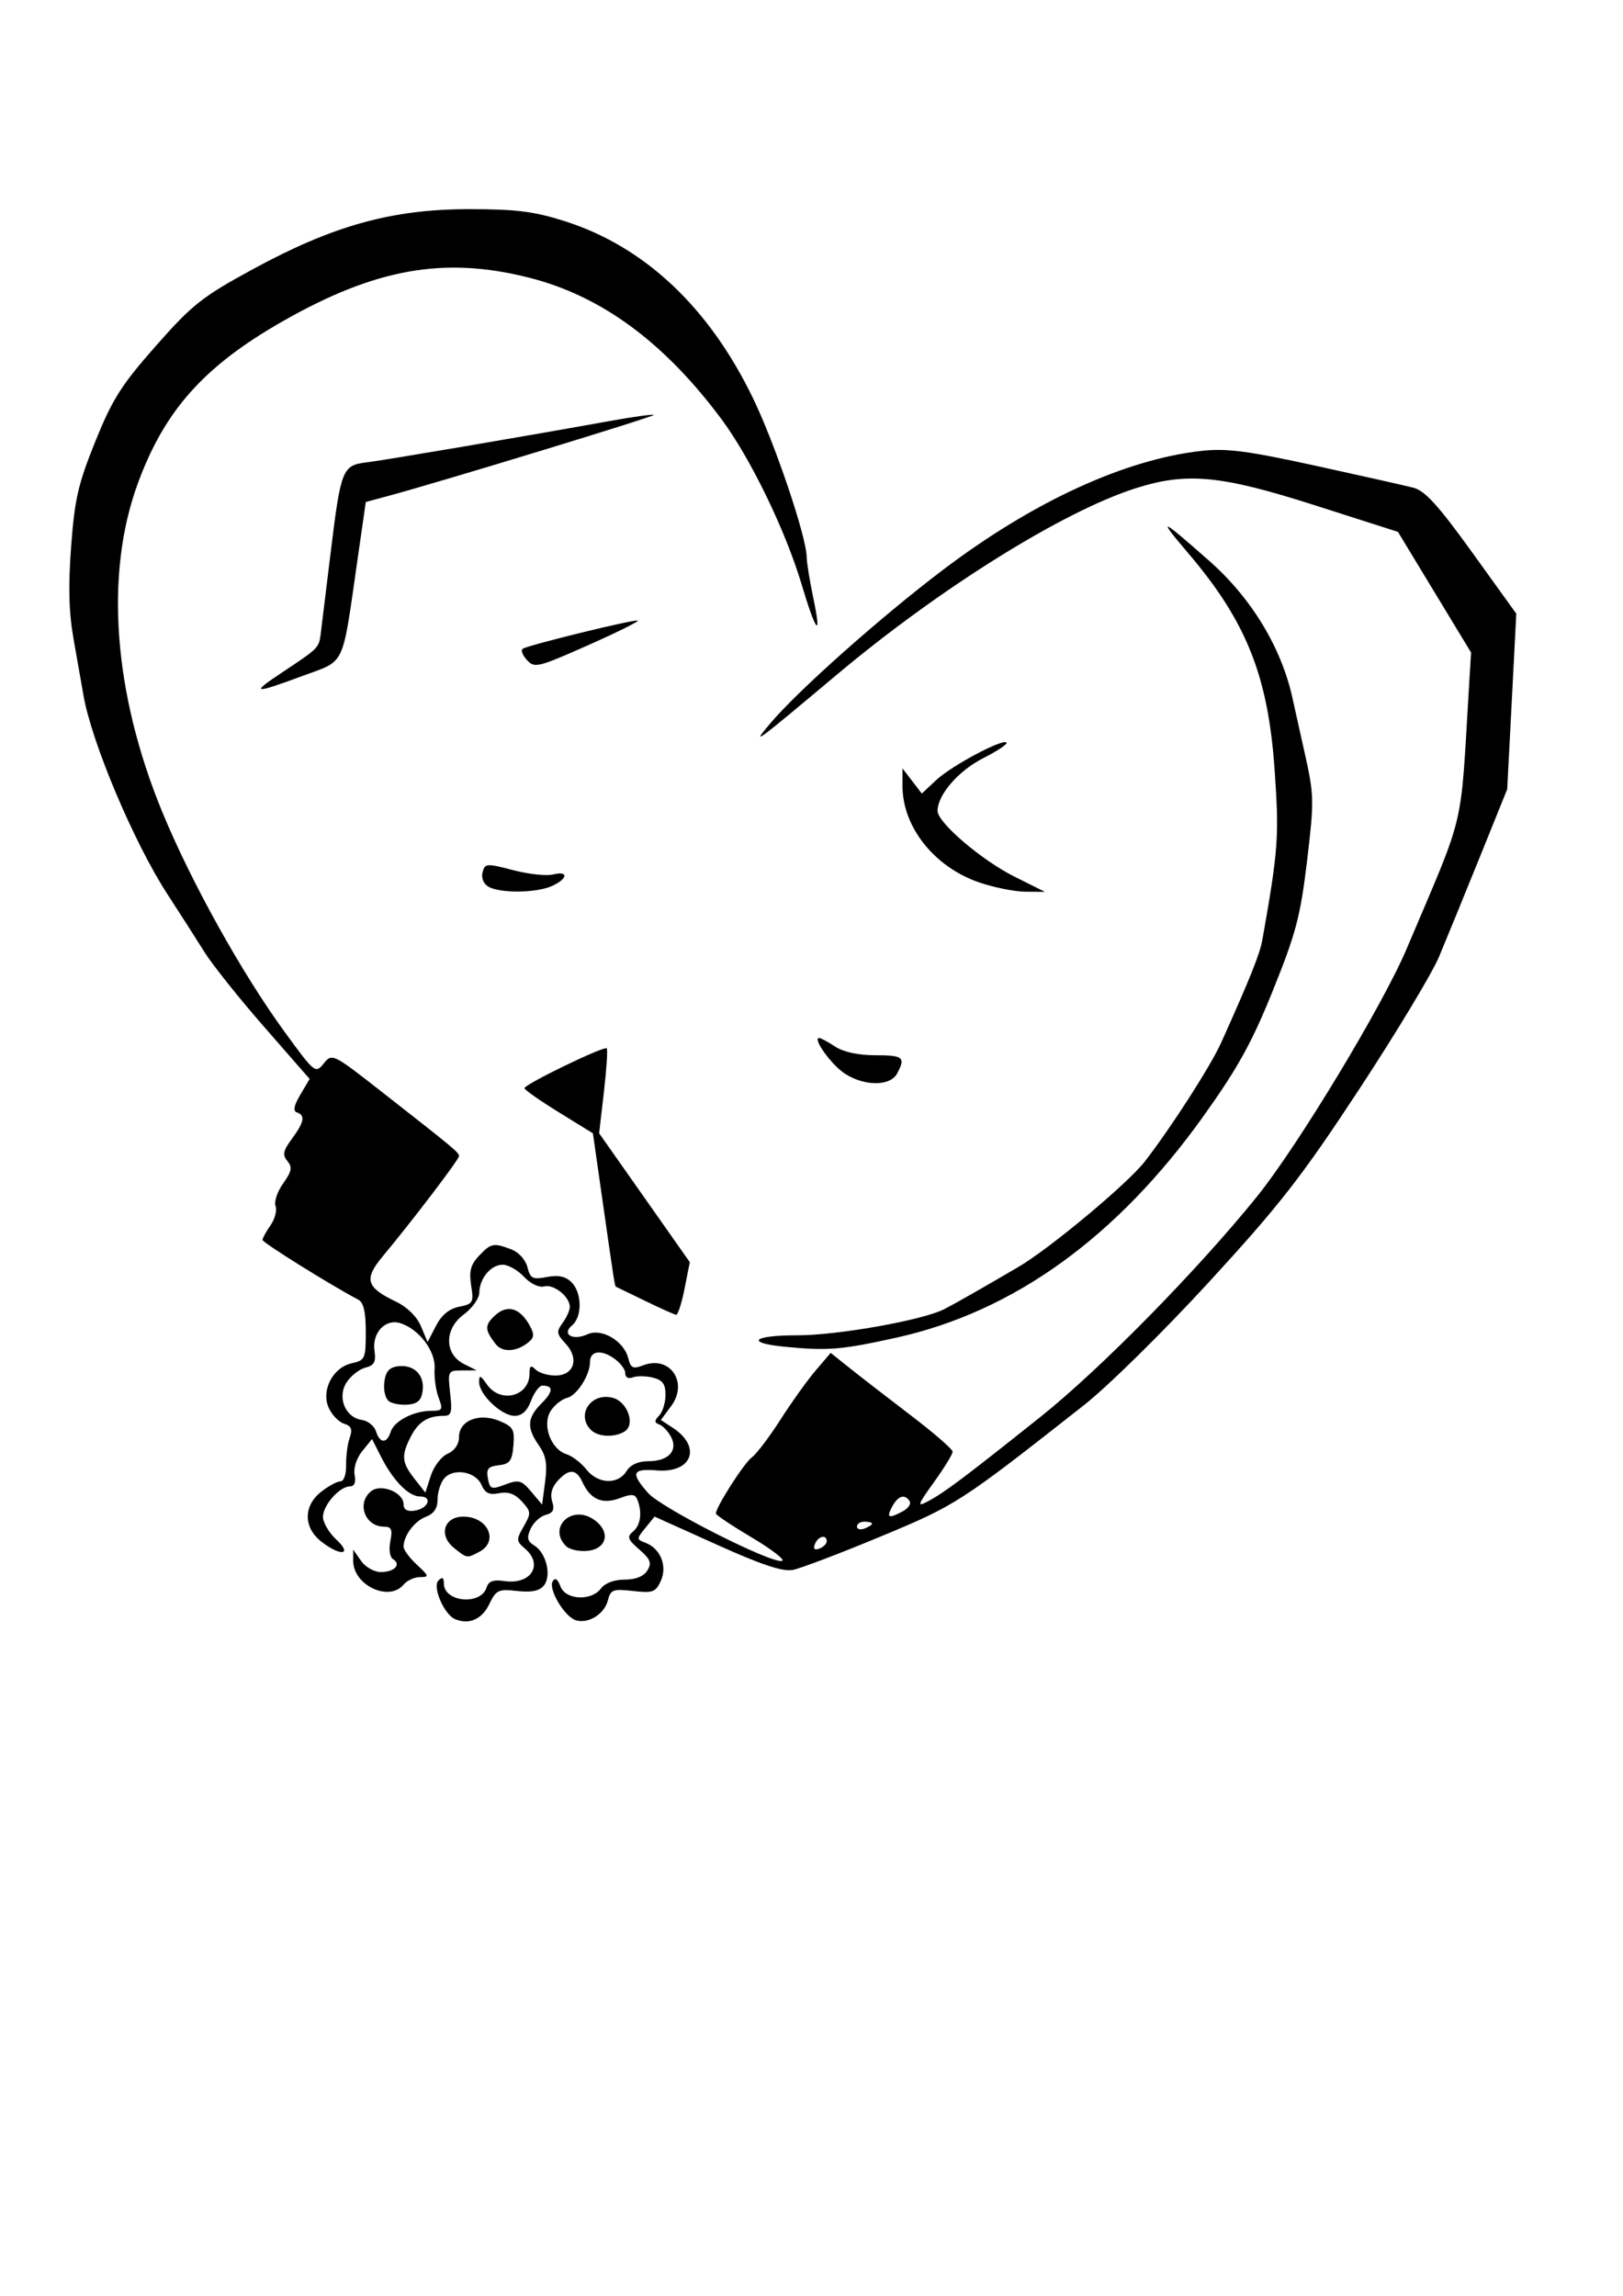 <?xml version="1.0" encoding="UTF-8" standalone="no"?>
<!-- Created with Inkscape (http://www.inkscape.org/) -->
<svg
   xmlns:dc="http://purl.org/dc/elements/1.1/"
   xmlns:cc="http://creativecommons.org/ns#"
   xmlns:rdf="http://www.w3.org/1999/02/22-rdf-syntax-ns#"
   xmlns:svg="http://www.w3.org/2000/svg"
   xmlns="http://www.w3.org/2000/svg"
   xmlns:sodipodi="http://sodipodi.sourceforge.net/DTD/sodipodi-0.dtd"
   xmlns:inkscape="http://www.inkscape.org/namespaces/inkscape"
   width="744.094"
   height="1052.362"
   id="svg2443"
   sodipodi:version="0.32"
   inkscape:version="0.46+pre4"
   sodipodi:docname="Husband wife love.svg"
   inkscape:output_extension="org.inkscape.output.svg.inkscape">
  <defs
     id="defs2445">
    <inkscape:perspective
       sodipodi:type="inkscape:persp3d"
       inkscape:vp_x="0 : 526.18109 : 1"
       inkscape:vp_y="0 : 1000 : 0"
       inkscape:vp_z="744.09448 : 526.18109 : 1"
       inkscape:persp3d-origin="372.04724 : 350.78739 : 1"
       id="perspective2451" />
    <inkscape:perspective
       id="perspective2460"
       inkscape:persp3d-origin="372.04724 : 350.78739 : 1"
       inkscape:vp_z="744.09448 : 526.18109 : 1"
       inkscape:vp_y="0 : 1000 : 0"
       inkscape:vp_x="0 : 526.18109 : 1"
       sodipodi:type="inkscape:persp3d" />
  </defs>
  <sodipodi:namedview
     id="base"
     pagecolor="#ffffff"
     bordercolor="#666666"
     borderopacity="1.0"
     gridtolerance="10000"
     guidetolerance="10"
     objecttolerance="10"
     inkscape:pageopacity="0.0"
     inkscape:pageshadow="2"
     inkscape:zoom="0.35"
     inkscape:cx="-23.571429"
     inkscape:cy="520"
     inkscape:document-units="px"
     inkscape:current-layer="layer1"
     showgrid="false"
     inkscape:window-width="1280"
     inkscape:window-height="751"
     inkscape:window-x="-4"
     inkscape:window-y="-4" />
  <g
     inkscape:label="Layer 1"
     inkscape:groupmode="layer"
     id="layer1">
    <path
       style="fill:#000000"
       d="M 208.648,742.192 C 203.645,740.107 198.131,727.355 200.994,724.492 C 202.796,722.69 203.5,723.067 203.5,725.831 C 203.5,734.422 220.435,736.024 223.082,727.683 C 224.009,724.761 226.162,723.985 231.263,724.734 C 243.396,726.515 249.305,717.251 240.722,709.902 C 236.651,706.417 236.61,705.764 240.085,699.709 C 243.567,693.643 243.517,692.929 239.291,688.26 C 236.116,684.751 233.035,683.63 228.862,684.465 C 224.331,685.371 222.418,684.464 220.725,680.607 C 218.022,674.449 207.756,672.746 203.591,677.764 C 201.953,679.738 200.613,684.023 200.613,687.286 C 200.613,691.363 198.941,693.856 195.268,695.252 C 190.015,697.249 185.024,703.953 185.024,709.011 C 185.024,710.426 187.774,714.131 191.135,717.246 C 196.759,722.458 196.873,722.91 192.572,722.91 C 190.002,722.91 186.605,724.469 185.024,726.374 C 178.363,734.4 161.929,726.638 161.929,715.467 L 161.929,710.334 L 165.524,715.467 C 167.53,718.331 171.553,720.6 174.626,720.6 C 180.831,720.6 184.123,717.125 180.21,714.706 C 178.727,713.789 178.195,710.285 178.96,706.463 C 180.025,701.136 179.475,699.815 176.19,699.815 C 167.352,699.815 163.347,689.18 170.08,683.591 C 174.549,679.882 185.024,684.047 185.024,689.533 C 185.024,691.991 186.684,692.963 190.039,692.469 C 196.374,691.537 198.523,685.957 192.547,685.957 C 187.331,685.957 180.206,678.667 174.603,667.597 L 170.571,659.63 L 166.071,665.186 C 163.444,668.431 161.993,672.947 162.585,676.041 C 163.24,679.466 162.486,681.338 160.454,681.338 C 155.707,681.338 148.071,689.951 148.071,695.306 C 148.071,697.907 150.821,702.584 154.182,705.699 C 161.874,712.826 156.1,713.554 147.228,706.576 C 139.051,700.144 139.051,690.247 147.228,683.816 C 150.575,681.183 154.55,679.029 156.062,679.029 C 157.651,679.029 158.755,675.861 158.678,671.523 C 158.605,667.395 159.35,661.762 160.333,659.007 C 161.703,655.169 161.1,653.672 157.757,652.611 C 155.356,651.849 152.194,648.597 150.73,645.384 C 147.089,637.394 152.548,626.818 161.311,624.884 C 167.367,623.548 167.702,622.792 167.702,610.51 C 167.702,601.334 166.69,597.016 164.238,595.73 C 151.878,589.25 120.357,569.599 120.357,568.374 C 120.357,567.558 122.009,564.532 124.027,561.65 C 126.046,558.768 127.082,554.805 126.329,552.843 C 125.576,550.881 127.139,546.216 129.802,542.476 C 133.759,536.92 134.116,535.039 131.757,532.196 C 129.395,529.35 129.776,527.491 133.851,521.978 C 139.472,514.376 140.066,511.229 136.13,509.917 C 134.25,509.291 134.727,506.814 137.693,501.792 L 141.96,494.569 L 121.135,470.745 C 109.68,457.642 97.389,442.245 93.821,436.529 C 90.252,430.813 82.598,418.861 76.81,409.969 C 61.448,386.366 42.013,340.364 38.27,318.743 C 37.5,314.297 35.486,302.865 33.794,293.338 C 31.567,280.804 31.239,268.986 32.606,250.573 C 34.222,228.804 35.824,221.84 43.698,202.353 C 51.549,182.924 55.635,176.48 71.496,158.511 C 88.283,139.493 92.628,136.066 116.194,123.251 C 152.785,103.354 179.793,95.874 215.048,95.874 C 236.662,95.874 244.832,96.9 258.929,101.385 C 295.53,113.031 325.093,140.85 345.28,182.643 C 355.416,203.626 369.734,246.02 369.834,255.339 C 369.86,257.82 371.251,266.386 372.925,274.374 C 376.878,293.239 374.086,289.925 367.553,267.997 C 360.175,243.229 344,209.885 330.725,192.074 C 304.415,156.775 275.657,135.647 242.514,127.266 C 203.685,117.446 172.119,123.041 129.595,147.278 C 93.541,167.827 75.428,188.121 63.131,221.743 C 47.952,263.247 52.012,317.739 74.327,372.026 C 87.531,404.149 110.848,446.069 130.502,473.022 C 144.289,491.929 144.609,492.188 148.419,487.482 C 152.262,482.736 152.516,482.861 175.189,500.604 C 208.635,526.777 210.429,528.271 210.429,529.956 C 210.429,531.507 189.12,559.499 175.441,575.916 C 166.772,586.321 167.844,590.072 181.339,596.551 C 186.677,599.115 191.096,603.43 192.987,607.927 L 196.033,615.173 L 199.866,607.762 C 202.445,602.775 205.928,599.904 210.51,598.988 C 216.876,597.714 217.235,597.078 216.006,589.25 C 214.98,582.711 215.764,579.734 219.579,575.678 C 225.091,569.817 226.249,569.586 234.464,572.709 C 237.818,573.984 240.958,577.464 241.807,580.847 C 243.119,586.077 244.15,586.597 250.754,585.358 C 256.055,584.363 259.325,585.065 262.038,587.777 C 266.849,592.588 266.986,603.621 262.284,607.524 C 257.307,611.654 262.612,614.689 269.4,611.596 C 275.838,608.663 286.058,614.691 288.04,622.59 C 289.193,627.184 290.181,627.638 295.018,625.799 C 307.152,621.185 315.698,633.694 307.754,644.44 L 302.981,650.896 L 308.494,654.508 C 321.819,663.239 317.317,675.294 301.208,674.013 C 289.798,673.105 288.997,675.134 297.12,684.367 C 303.163,691.236 354.027,717 358.561,715.489 C 360.026,715 353.798,710.188 344.72,704.795 C 335.642,699.402 328.214,694.441 328.214,693.771 C 328.214,690.823 341.099,670.673 344.64,668.084 C 346.793,666.51 352.716,658.715 357.802,650.762 C 362.888,642.81 370.153,632.665 373.945,628.219 L 380.84,620.136 L 389.747,627.247 C 394.646,631.159 407.229,640.895 417.708,648.883 C 428.188,656.871 436.762,664.321 436.762,665.439 C 436.762,666.556 432.923,672.814 428.232,679.344 C 420.583,689.99 420.285,690.908 425.345,688.227 C 432.932,684.208 441.774,677.575 477.179,649.347 C 504.411,627.634 548.998,582.263 576.24,548.541 C 594.931,525.404 633.863,460.986 644.894,434.944 C 672.252,370.358 669.39,382.348 673.459,315.279 L 674.44,299.112 L 657.678,271.456 L 640.915,243.801 L 602.928,231.648 C 559.667,217.808 544.081,216.329 520.589,223.834 C 487.238,234.488 430.874,269.649 383.713,309.219 C 345.596,341.2 344.058,342.322 353.31,331.392 C 366.004,316.396 403.706,282.897 432.143,261.348 C 473.633,229.909 515.755,210.539 551.083,206.654 C 562.334,205.416 572.109,206.697 603.048,213.462 C 624.007,218.044 644.239,222.591 648.009,223.566 C 653.311,224.936 659.432,231.679 675.019,253.316 L 695.174,281.294 L 693.09,321.535 L 691.006,361.777 L 678.284,393.262 C 671.287,410.578 662.932,430.996 659.717,438.634 C 656.502,446.272 640.021,473.607 623.093,499.377 C 596.801,539.401 586.811,552.226 554.566,587.355 C 533.573,610.225 508.02,635.399 496.998,644.072 C 440.143,688.805 438.502,689.865 403.614,704.37 C 385.082,712.075 367.031,718.938 363.501,719.621 C 358.847,720.52 349.253,717.333 328.589,708.023 L 300.095,695.184 L 295.872,700.386 C 291.777,705.429 291.779,705.637 295.923,707.19 C 302.802,709.768 306.061,717.85 302.964,724.648 C 300.602,729.831 299.299,730.304 290.198,729.278 C 281.049,728.247 279.931,728.661 278.707,733.539 C 277.113,739.888 269.685,744.489 263.96,742.672 C 258.745,741.016 251.237,728.322 253.402,724.82 C 254.505,723.035 255.699,723.819 256.925,727.134 C 259.252,733.426 271.107,734.045 275.542,728.106 C 277.379,725.645 281.622,724.065 286.391,724.065 C 291.467,724.065 295.124,722.593 296.784,719.883 C 298.889,716.446 298.232,714.733 293.096,710.266 C 287.757,705.622 287.336,704.424 290.209,702.04 C 293.7,699.142 294.515,693.412 292.268,687.558 C 291.206,684.791 289.698,684.64 284.126,686.743 C 276.223,689.726 270.646,687.335 267.042,679.417 C 264.226,673.232 260.858,673.069 255.614,678.863 C 252.973,681.781 252.125,685.022 253.154,688.263 C 254.343,692.009 253.62,693.499 250.179,694.399 C 247.68,695.052 244.575,697.913 243.279,700.757 C 241.401,704.878 241.753,706.444 245.016,708.482 C 250.523,711.921 252.974,722.417 249.303,726.841 C 247.278,729.28 243.6,730.013 237.07,729.277 C 228.476,728.308 227.458,728.794 224.277,735.383 C 220.953,742.268 215.025,744.851 208.648,742.192 z M 379.024,706.496 C 379.024,703.176 375.017,704.127 373.615,707.78 C 372.756,710.017 373.44,710.701 375.677,709.843 C 377.518,709.136 379.024,707.63 379.024,706.496 z M 399.81,698.413 C 399.81,697.913 398.251,697.505 396.345,697.505 C 394.44,697.505 392.881,698.512 392.881,699.742 C 392.881,700.972 394.44,701.381 396.345,700.65 C 398.251,699.919 399.81,698.912 399.81,698.413 z M 413.883,692.77 C 416.376,691.436 417.805,689.358 417.059,688.151 C 414.888,684.637 411.711,685.599 409.048,690.576 C 406.258,695.789 407.332,696.276 413.883,692.77 z M 247.035,662.506 C 241.357,654.36 241.647,649.91 248.291,643.266 C 253.697,637.86 253.82,635.148 248.657,635.148 C 247.242,635.148 244.907,638.266 243.469,642.076 C 241.689,646.791 239.28,649.005 235.929,649.005 C 229.965,649.005 219.667,639.239 219.667,633.584 C 219.667,630.129 220.22,630.291 223.262,634.634 C 229.486,643.521 242.762,640.097 242.762,629.605 C 242.762,626.012 243.378,625.602 245.533,627.757 C 247.058,629.282 251.145,630.529 254.616,630.529 C 263.204,630.529 265.705,622.74 259.312,615.898 C 255.169,611.464 255.013,610.391 257.939,606.415 C 259.754,603.949 261.238,600.646 261.238,599.074 C 261.238,594.38 253.923,588.52 249.506,589.675 C 247.098,590.304 243.242,588.463 240.21,585.235 C 237.36,582.201 232.986,579.719 230.489,579.719 C 225.065,579.719 219.842,585.961 219.74,592.565 C 219.7,595.184 216.489,599.676 212.604,602.548 C 203.598,609.207 203.665,620.68 212.738,625.246 L 218.512,628.151 L 211.86,628.185 C 205.347,628.219 205.233,628.435 206.38,638.612 C 207.383,647.505 206.953,649.005 203.405,649.005 C 196.159,649.005 191.877,651.689 188.403,658.408 C 183.867,667.18 184.13,670.34 190.018,677.827 L 195.013,684.176 L 197.524,676.406 C 198.906,672.133 202.374,667.61 205.232,666.356 C 208.439,664.949 210.429,662.057 210.429,658.801 C 210.429,651.162 219.59,647.456 228.92,651.321 C 235.287,653.958 235.996,655.199 235.376,662.615 C 234.787,669.651 233.745,671.054 228.671,671.643 C 223.759,672.214 222.85,673.321 223.69,677.712 C 224.634,682.652 225.274,682.875 231.649,680.479 C 237.88,678.138 239.085,678.471 243.559,683.778 L 248.536,689.682 L 249.922,679.159 C 250.991,671.049 250.329,667.23 247.035,662.506 z M 227.238,616.094 C 222.166,609.537 222.109,607.49 226.876,603.049 C 232.592,597.723 238.515,599.498 243.001,607.881 C 245.191,611.972 244.92,613.38 241.458,615.911 C 236.182,619.77 230.14,619.847 227.238,616.094 z M 287.179,674.41 C 289.068,671.385 292.565,669.791 297.308,669.791 C 306.504,669.791 310.997,664.91 307.615,658.592 C 306.271,656.081 303.861,653.546 302.259,652.959 C 299.927,652.105 299.922,651.281 302.232,648.832 C 303.82,647.149 305.119,642.881 305.119,639.349 C 305.119,634.426 303.772,632.588 299.35,631.479 C 296.178,630.682 292.021,630.63 290.112,631.362 C 288.012,632.168 286.643,631.376 286.643,629.355 C 286.643,627.519 284.09,624.344 280.971,622.3 C 275.118,618.465 270.476,619.407 270.476,624.431 C 270.476,630.299 264.551,639.591 260.083,640.729 C 257.543,641.376 254.086,644.135 252.401,646.861 C 248.474,653.214 252.565,664.307 259.667,666.561 C 262.34,667.409 266.461,670.562 268.824,673.566 C 274.087,680.257 283.264,680.679 287.179,674.41 z M 270.938,655.472 C 263.994,648.527 270.885,638.209 280.804,640.699 C 287.654,642.418 291.449,652.935 286.378,656.146 C 281.805,659.042 274.175,658.709 270.938,655.472 z M 179.139,656.284 C 180.712,651.326 189.713,646.696 197.778,646.696 C 202.877,646.696 203.176,646.145 201.08,640.632 C 199.813,637.298 198.993,631.322 199.258,627.353 C 199.792,619.385 192.114,609.213 183.535,606.521 C 176.64,604.358 170.481,610.956 171.693,619.209 C 172.44,624.297 171.588,625.883 167.565,626.893 C 164.776,627.593 160.892,630.613 158.932,633.604 C 154.468,640.416 158.255,649.781 165.919,650.884 C 168.685,651.282 171.587,653.62 172.368,656.08 C 174.163,661.734 177.378,661.831 179.139,656.284 z M 178.488,642.424 C 176.75,641.291 175.747,637.519 176.178,633.743 C 176.741,628.813 178.334,626.867 182.264,626.31 C 189.563,625.275 194.635,630.089 193.801,637.26 C 193.285,641.703 191.629,643.384 187.333,643.83 C 184.158,644.159 180.177,643.526 178.488,642.424 z M 208.082,709.487 C 200.953,703.715 203.547,695.196 212.432,695.196 C 223.684,695.196 228.851,706.447 219.818,711.281 C 214.038,714.374 214.136,714.389 208.082,709.487 z M 259.495,708.695 C 251.132,700.332 261.817,689.708 271.927,696.332 C 280.106,701.691 278.617,709.975 269.31,710.889 C 265.493,711.264 261.076,710.276 259.495,708.695 z M 359.393,617.284 C 341.434,615.494 345.336,612.052 365.282,612.09 C 383.976,612.125 423.26,605.136 433.037,600.035 C 438.715,597.072 448.293,591.62 466.786,580.824 C 481.073,572.483 516.866,542.661 524.767,532.515 C 536.705,517.185 555.052,488.652 559.891,477.892 C 573.14,448.431 577.607,437.272 578.761,430.755 C 586.098,389.333 586.52,383.403 584.338,352.421 C 581.332,309.756 571.381,284.859 544.889,253.723 C 530.256,236.525 531.678,237.04 554.536,257.215 C 573.779,274.198 587.559,296.975 592.579,320.095 C 593.107,322.527 595.605,333.744 598.13,345.022 C 602.503,364.556 602.555,366.908 599.234,394.677 C 596.204,420.014 594.166,427.753 583.65,453.85 C 573.973,477.866 567.593,489.42 551.769,511.588 C 512.279,566.91 464.951,601.118 411.373,613.063 C 385.787,618.768 379.444,619.283 359.393,617.284 z M 295.881,596.357 C 288.895,592.96 282.887,590.047 282.531,589.884 C 281.832,589.564 281.884,589.89 275.885,547.876 L 271.832,519.497 L 256.142,509.815 C 247.513,504.49 240.452,499.541 240.452,498.817 C 240.452,497.016 277.08,479.282 278.182,480.55 C 278.667,481.108 278.078,490.094 276.872,500.519 L 274.68,519.473 L 295.47,549.019 L 316.26,578.565 L 313.848,590.69 C 312.521,597.358 310.794,602.751 310.009,602.674 C 309.225,602.597 302.867,599.754 295.881,596.357 z M 387.235,492.063 C 381.109,488.025 372.336,475.791 375.567,475.791 C 376.287,475.791 379.596,477.572 382.919,479.75 C 386.723,482.242 393.538,483.709 401.314,483.709 C 414.152,483.709 415.268,484.65 411.276,492.109 C 408.124,497.999 396.205,497.976 387.235,492.063 z M 223.923,406.44 C 221.667,405.123 220.563,402.42 221.235,399.853 C 222.313,395.729 223.051,395.677 235.225,398.856 C 242.294,400.702 250.519,401.599 253.503,400.85 C 260.758,399.029 260.435,402.768 253.046,406.134 C 245.962,409.362 229.23,409.538 223.923,406.44 z M 448.762,404.433 C 428.308,397.368 413.767,379.036 413.769,360.315 L 413.769,352.231 L 418.197,357.994 L 422.624,363.757 L 429.116,357.665 C 436.189,351.027 459.609,338.511 461.471,340.373 C 462.106,341.008 457.289,344.232 450.765,347.538 C 439.425,353.285 429.861,364.329 429.842,371.701 C 429.828,377.04 450.033,394.304 465.119,401.843 L 479.071,408.815 L 470.041,408.739 C 465.075,408.698 455.5,406.76 448.762,404.433 z M 129.626,308.041 C 145.97,297.216 146.241,296.945 147.026,290.614 C 147.392,287.666 149.405,271.225 151.499,254.076 C 156.283,214.908 156.912,213.313 168.112,211.94 C 176.659,210.892 239.805,200.154 279.556,192.988 C 290.266,191.058 299.349,189.798 299.74,190.189 C 300.395,190.845 201.852,220.912 178.095,227.305 L 167.702,230.102 L 163.901,256.575 C 156.723,306.555 158.654,302.463 138.791,309.806 C 115.902,318.268 114.572,318.012 129.626,308.041 z M 241.529,302.49 C 239.501,300.249 238.689,297.933 239.725,297.344 C 243.008,295.473 291.551,283.619 292.409,284.478 C 292.861,284.93 282.428,290.084 269.224,295.932 C 246.454,306.016 245.026,306.354 241.529,302.49 z"
       id="path2466" />
  </g>
</svg>
